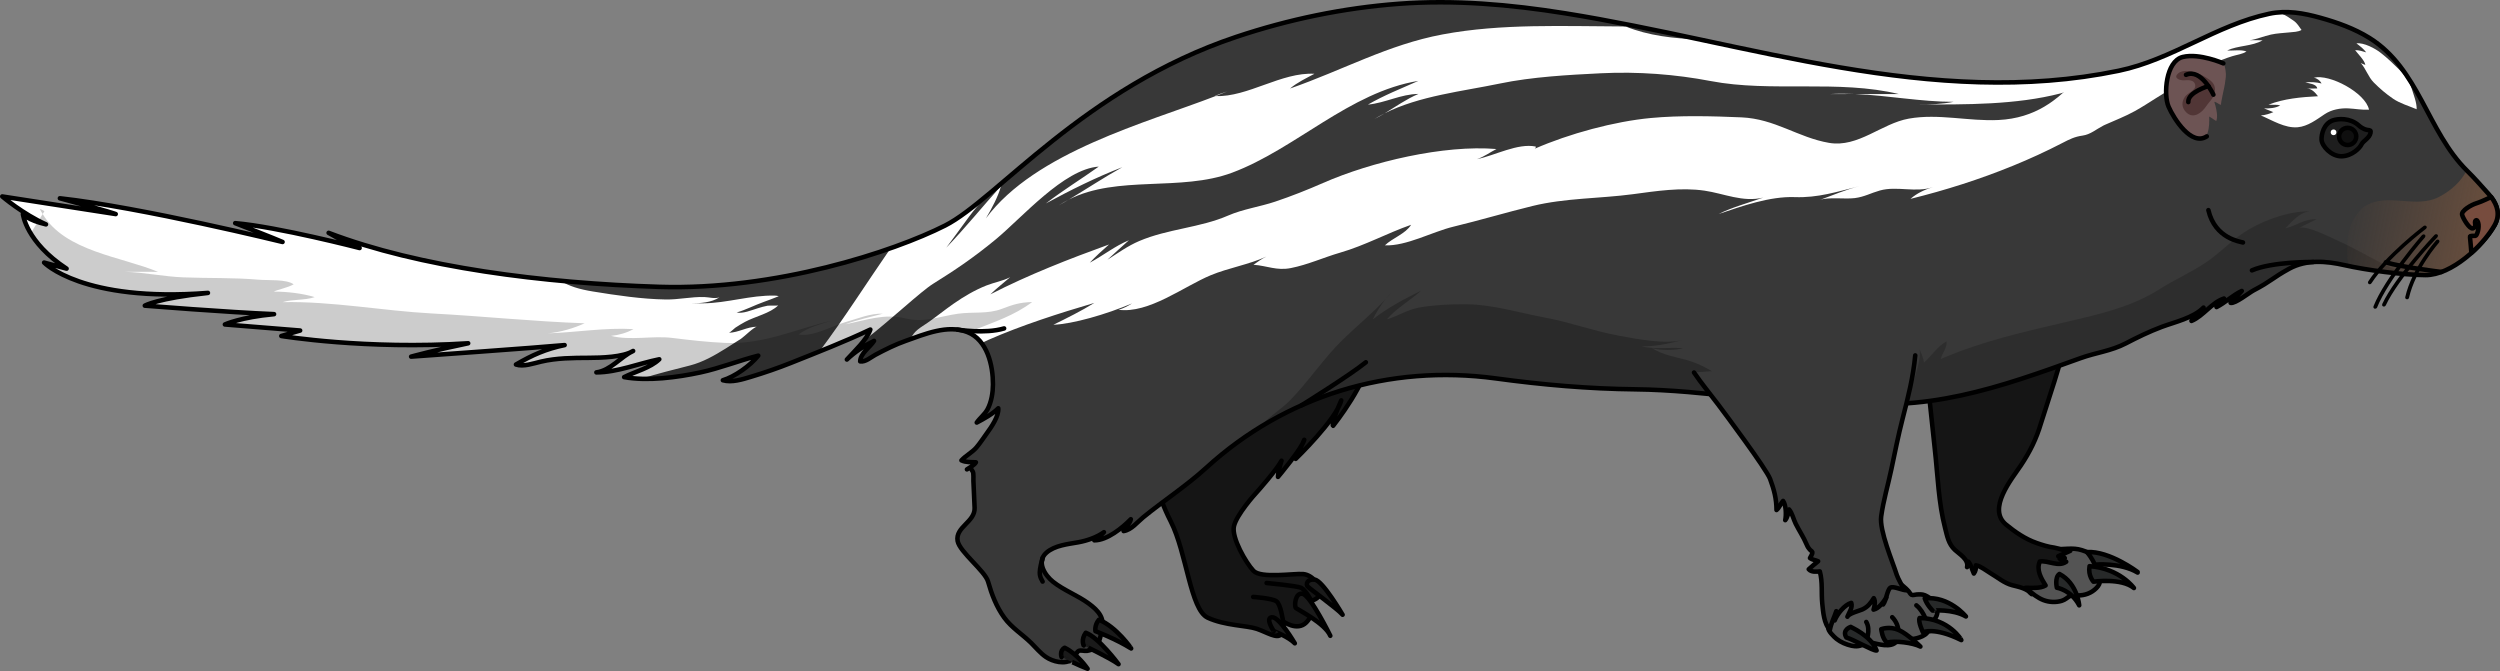 <?xml version="1.0" encoding="utf-8"?>
<!-- Generator: Adobe Illustrator 16.0.0, SVG Export Plug-In . SVG Version: 6.00 Build 0)  -->
<!DOCTYPE svg PUBLIC "-//W3C//DTD SVG 1.1//EN" "http://www.w3.org/Graphics/SVG/1.1/DTD/svg11.dtd">
<svg version="1.1" id="Layer_1" xmlns="http://www.w3.org/2000/svg" xmlns:xlink="http://www.w3.org/1999/xlink" x="0px" y="0px"
	 width="549.807px" height="147.572px" viewBox="0 0 549.807 147.572" enable-background="new 0 0 549.807 147.572"
	 xml:space="preserve">
<rect x="0" y="0" width="549.807" height="147.572" fill="#808080" stroke="none"/>
<g>
	<g>
		<path fill="#545454" stroke="#000000" stroke-linecap="round" stroke-linejoin="round" stroke-miterlimit="10" d="M441.56,123.625
			c-0.205,1.097-0.018,2.202,0.504,3.183c0.43,0.808,1.379,1.437,2.162,1.876c0.579,0.324,1.307,0.533,1.793,0.99
			c0.979,0.918,2.107,1.81,3.387,2.302c1.246,0.479,2.724,0.546,4.006,0.164c0.789-0.233,1.236-0.742,1.911-1.116
			c0.48-0.265,1.036-0.094,1.574-0.079c1.567,0.044,3.048-0.497,4.153-1.622c0.574-0.587,0.813-1.086,0.802-1.912
			c-0.011-0.736-0.294-1.299-0.386-1.992c-0.06-0.461,0.238-0.947,0.169-1.477c-0.087-0.654-0.497-1.116-0.995-1.521
			c-0.814-0.66-1.781-1.112-2.779-1.422c-1.086-0.338-1.966-0.359-3.072-0.318c-2.547,0.091-5.089,0.31-7.639,0.316
			c-1.129,0.003-2.286,0.109-3.336,0.557C442.976,121.91,441.743,122.65,441.56,123.625z"/>
		<path fill="#272929" stroke="#000000" stroke-linecap="round" stroke-linejoin="round" stroke-miterlimit="10" d="
			M457.264,133.129c0,0-0.379-4.809-4.346-6.9c-1.099,0.758-0.568,3.024-0.568,3.024S455.499,129.732,457.264,133.129z"/>
		<path fill="#272929" stroke="#000000" stroke-linecap="round" stroke-linejoin="round" stroke-miterlimit="10" d="
			M469.296,129.318c0,0-3.078-4.309-9.756-4.807c-0.375,2.117,0.862,3.418,0.862,3.418S466.53,127.045,469.296,129.318z"/>
		<path fill="#272929" stroke="#000000" stroke-linecap="round" stroke-linejoin="round" stroke-miterlimit="10" d="
			M470.111,125.791c0,0-6.19-4.678-11.14-4.377c1.17,1.361,1.721,2.767,1.721,2.767s5.666-0.531,9.422,1.739"/>
		<path fill="#151515" d="M423.317,78.924c0.855,6.611,1.452,13.262,2.196,19.887c0.645,5.732,0.807,11.736,2.253,17.295
			c0.473,1.817,0.732,3.494,2.157,4.826c1.011,0.943,3.083,2.107,2.679,3.789c0.098-0.404,0.158-0.808,0.285-1.209
			c0.629,0.8,0.792,1.722,1.207,2.621c0.399-0.502,0.498-1.167,0.454-1.809c0.997,0.141,2.341,1.226,3.232,1.752
			c1.538,0.904,3.024,2.18,4.753,2.625c1.49,0.382,3.252,0.698,4.283,1.961c-0.535-0.402-0.904-0.92-1.353-1.393
			c1.345-0.014,3.208,0.209,4.407-0.516c-0.955-1.531-2.084-3.375-1.27-5.268c1.835-0.288,4.09,1.285,5.805,0.055
			c-0.518-0.145-1.021-0.325-1.436-0.672c0.373-0.045,0.746-0.102,1.119-0.137c-0.318-0.313-0.973-0.314-1.432-0.409
			c0.9-0.356,1.748-0.823,2.641-1.181c-0.605,0.241-2.742-0.605-3.505-0.703c-1.357-0.172-2.634-0.576-3.921-1.029
			c-2.482-0.869-4.707-2.401-6.699-4.04c-4.209-3.466,1.253-10.013,3.262-13.018c1.976-2.952,3.424-5.878,4.429-9.288
			c0.769-2.61,5.346-15.775,5.276-18.535"/>
		<path fill="none" stroke="#000000" stroke-linecap="round" stroke-linejoin="round" stroke-miterlimit="10" d="M423.317,78.924
			c0.855,6.611,1.452,13.262,2.196,19.887c0.645,5.732,0.807,11.736,2.253,17.295c0.473,1.817,0.732,3.494,2.157,4.826
			c1.011,0.943,3.083,2.107,2.679,3.789c0.098-0.404,0.158-0.808,0.285-1.209c0.629,0.8,0.792,1.722,1.207,2.621
			c0.399-0.502,0.498-1.167,0.454-1.809c0.997,0.141,2.341,1.226,3.232,1.752c1.538,0.904,3.024,2.18,4.753,2.625
			c1.49,0.382,3.252,0.698,4.283,1.961c-0.535-0.402-0.904-0.92-1.353-1.393c1.345-0.014,3.208,0.209,4.407-0.516
			c-0.955-1.531-2.084-3.375-1.27-5.268c1.835-0.288,4.09,1.285,5.805,0.055c-0.518-0.145-1.021-0.325-1.436-0.672
			c0.373-0.045,0.746-0.102,1.119-0.137c-0.318-0.313-0.973-0.314-1.432-0.409c0.9-0.356,1.748-0.823,2.641-1.181
			c-0.605,0.241-2.742-0.605-3.505-0.703c-1.357-0.172-2.634-0.576-3.921-1.029c-2.482-0.869-4.707-2.401-6.699-4.04
			c-4.209-3.466,1.253-10.013,3.262-13.018c1.976-2.952,3.424-5.878,4.429-9.288c0.769-2.61,5.346-15.775,5.276-18.535"/>
		<g>
			<path fill="#151515" d="M250.268,91.61c0,0,7.863-0.907,8.134-1.297c0.268-0.392,3.835-1.394,3.443,0.879
				c-0.389,2.272-4,8.687-5.908,11.009c-1.91,2.324-1.939,5.623,1.555,12.504c3.493,6.877,4.303,19.373,8.108,21.138
				c3.806,1.766,8.573,1.688,10.813,2.455c2.237,0.769,4.431,2.244,5.307,1.228c0.874-1.018,0.458-2.873,0.458-2.873
				s3.102,2.293,5.113,0.23c2.011-2.061,1.107-4.746,1.107-4.746s1.991-0.497,1.965-1.955c-0.027-1.457-1.719-3.756-3.766-3.93
				c-2.047-0.175-9.303,1.025-10.943-0.723c-1.641-1.746-4.824-7.246-4.29-9.764c0.532-2.518,4.628-7.098,4.937-7.412
				s4.559-5.15,5.535-7.031c-0.846,2.625-0.773,3.559-0.773,3.559s5.293-6.279,5.771-8.154c-1.887,4.192-1.887,4.192-1.887,4.192
				s8.943-8.62,10.022-12.866c-2.253,5.066-1.874,5.811-1.749,5.56c0.121-0.249,7.611-9.362,8.512-16.739
				c-1.342,4.493-0.412,6.205-0.412,6.205s3.295-6.963,2.904-10.407c0.343,4.322,0.932,5.202,0.932,5.202s3.732-9.27,2.814-14.163"
				/>
			<path fill="none" stroke="#000000" stroke-linecap="round" stroke-linejoin="round" stroke-miterlimit="10" d="M250.268,91.61
				c0,0,7.863-0.907,8.134-1.297c0.268-0.392,3.835-1.394,3.443,0.879c-0.389,2.272-4,8.687-5.908,11.009
				c-1.91,2.324-1.939,5.623,1.555,12.504c3.493,6.877,4.303,19.373,8.108,21.138c3.806,1.766,8.573,1.688,10.813,2.455
				c2.237,0.769,4.431,2.244,5.307,1.228c0.874-1.018,0.458-2.873,0.458-2.873s3.102,2.293,5.113,0.23
				c2.011-2.061,1.107-4.746,1.107-4.746s1.991-0.497,1.965-1.955c-0.027-1.457-1.719-3.756-3.766-3.93
				c-2.047-0.175-9.303,1.025-10.943-0.723c-1.641-1.746-4.824-7.246-4.29-9.764c0.532-2.518,4.628-7.098,4.937-7.412
				s4.559-5.15,5.535-7.031c-0.846,2.625-0.773,3.559-0.773,3.559s5.293-6.279,5.771-8.154c-1.887,4.192-1.887,4.192-1.887,4.192
				s8.943-8.62,10.022-12.866c-2.253,5.066-1.874,5.811-1.749,5.56c0.121-0.249,7.611-9.362,8.512-16.739
				c-1.342,4.493-0.412,6.205-0.412,6.205s3.295-6.963,2.904-10.407c0.343,4.322,0.932,5.202,0.932,5.202s3.732-9.27,2.814-14.163"
				/>
			<path fill="none" stroke="#000000" stroke-linecap="round" stroke-linejoin="round" stroke-miterlimit="10" d="M288.397,132.137
				c0,0-1.26-2.407-2.229-2.858s-7.607-1.066-7.607-1.066"/>
			<path fill="none" stroke="#000000" stroke-linecap="round" stroke-linejoin="round" stroke-miterlimit="10" d="M282.177,136.652
				c0,0-0.488-3.766-1.473-4.428c-0.984-0.665-5.099-0.947-5.099-0.947"/>
			<path fill="#1A1A1A" stroke="#000000" stroke-linecap="round" stroke-linejoin="round" stroke-miterlimit="10" d="
				M284.755,141.48c0,0-3.424-5.868-5.016-5.732c-1.588,0.135,0.384,3.033,0.384,3.033S283.546,140.141,284.755,141.48z"/>
			<path fill="#1A1A1A" stroke="#000000" stroke-linecap="round" stroke-linejoin="round" stroke-miterlimit="10" d="
				M292.565,139.824c0,0-4.311-8.792-6.041-9.218c-1.733-0.425-1.922,2.794-1.512,3.128
				C285.421,134.068,291.43,137.09,292.565,139.824z"/>
			<path fill="#1A1A1A" stroke="#000000" stroke-linecap="round" stroke-linejoin="round" stroke-miterlimit="10" d="
				M295.267,135.195c0,0-4.4-7.541-6.131-7.715c-1.734-0.173-1.922,0.995-1.592,1.458
				C287.872,129.402,294.118,133.844,295.267,135.195z"/>
		</g>
		<path fill="#383838" d="M499.078,3.019c-11.757,2.497-21.351,10.097-33.128,12.543c-40.994,8.514-81.604-6.217-121.74-12.638
			c-12.084-1.933-24.35-3.01-36.582-2.092c-12.166,0.912-24.188,3.412-35.754,7.282c-33.486,11.207-52.699,35.759-64.041,41.496
			c-11.34,5.737-37.359,14.277-62.84,13.476c-25.482-0.801-52.838-4.271-72.717-11.875c5.07,2.935,6.805,3.335,6.805,3.335
			s-18.012-4.669-27.35-5.47c8.271,3.202,10.406,4.136,10.406,4.136s-30.952-7.604-48.963-9.605
			c11.473,3.068,12.273,3.469,12.273,3.469L0.5,43.206c0,0,4.536,3.869,9.605,6.137c-4.002-0.934-5.069-2.268-5.069-2.268
			s0.666,6.136,9.605,12.006c-4.936-1.334-4.936-1.334-4.936-1.334s8.404,8.805,36.021,6.671
			c-11.207,1.201-13.875,2.802-13.875,2.802s18.411,1.468,28.417,1.868c-7.338,0.667-10.807,2.268-10.807,2.268l16.544,1.334
			l-4.137,1.201c0,0,18.679,3.07,41.092,1.603c-7.203,1.467-12.541,2.936-12.541,2.936s28.15-2.002,33.754-2.536
			c-4.111,0.841-7.119,2.194-10.701,4.272c1.623,0.553,3.883-0.259,5.52-0.641c3.441-0.805,6.986-0.814,10.498-0.832
			c2.756-0.012,7.529-0.133,9.75-1.508c-2.717,1.264-4.965,4.299-8.08,4.71c4.691-0.026,9.272-1.966,13.828-2.884
			c-1.922,1.885-5.374,2.727-7.723,3.922c5.148,0.935,11.688,0.063,16.768-1.03c4.303-0.926,8.512-2.618,12.725-3.691
			c-1.811,2.267-5.244,4.653-7.783,5.412c1.934,0.563,4.315-0.199,6.165-0.757c2.982-0.9,5.945-1.919,8.833-3.072
			c5.814-2.324,11.785-4.638,17.434-7.322c-0.736,2.214-3.556,4.821-5.159,6.592c1.724-1.65,3.851-3.065,5.97-4.096
			c-0.833,1.364-3.037,2.763-3.041,4.506c1.135,0.193,2.395-0.946,3.338-1.447c2.148-1.143,4.375-2.26,6.674-3.067
			c4.14-1.455,9.189-3.647,13.572-1.925c4.371,1.717,5.635,7.336,5.613,11.525c-0.011,1.783-0.334,3.846-1.191,5.441
			c-0.613,1.141-1.652,1.885-2.373,2.925c1.646-0.878,3.445-1.849,4.736-3.145c0.16,1.708-1.541,4.173-2.506,5.489
			c-0.75,1.025-1.486,2.184-2.303,3.135c-0.939,1.098-2.317,1.766-3.295,2.838c1.014,0.479,2.095,0.355,3.181,0.424
			c-0.319,0.617-1.346,1.123-1.969,1.557c0.772-0.546,0.911-0.107,1.29,0.512c0.203,0.332,0.113,1.672,0.13,2.009
			c0.093,1.975,0.181,3.952,0.265,5.929c0.135,3.111-4.285,4.229-3.736,7.298c0.428,2.384,6.043,6.604,6.7,8.945
			c0.781,2.78,1.844,5.552,3.552,7.904c1.626,2.243,3.975,3.662,5.927,5.58c1.037,1.02,2.029,2.255,3.235,3.075
			c1.532,1.043,4.16,1.721,5.803,0.537c0.527-0.38,0.898-1.594,1.396-1.857c0.442-0.234,1.32,0.063,1.807-0.014
			c2.642-0.416,2.688-2.135,3.289-4.354c0.755-2.797-0.685-4.453-2.882-6.065c-2.455-1.803-5.447-2.88-7.852-4.788
			c-1.813-1.438-3.688-4.411-1.454-6.384c1.839-1.625,4.751-1.885,7.031-2.297c1.901-0.344,4.065-1.083,5.626-2.221
			c-0.547,0.704-1.461,1.188-2.113,1.794c2.785,0.016,6.195-2.752,8.027-4.646c-0.182,0.938-1.152,1.726-1.583,2.609
			c1.724-0.259,3.044-2,4.325-3.041c4.592-3.74,9.482-6.898,13.877-10.906c17.307-15.785,40.188-22.807,63.611-19.629
			c10.373,1.408,20.345,2.287,30.838,2.405c15.242,0.172,30.308,3.241,45.652,3.5c4.103,0.069,8.203-0.155,12.301-0.335
			c9.17-0.402,18.129-2.656,26.824-5.479c4.365-1.416,8.684-2.979,12.999-4.537c3.429-1.236,6.717-1.569,9.933-3.234
			c2.621-1.358,5.148-2.6,7.918-3.639c2.892-1.084,6.981-1.959,9.217-4.253c-0.906,0.898-1.855,1.922-2.648,2.933
			c2.568-1.043,4.477-4.082,7.154-4.925c-0.458,0.669-1.156,1.281-1.643,1.878c1.9-0.962,3.578-2.616,5.547-3.544
			c-0.752,0.9-1.625,1.783-2.445,2.622c0.994,0.226,4.055-2.236,5.062-2.76c3.853-2.008,4.063-2.688,7.829-4.756
			c3.766-2.069,8.15-1.689,12.182-0.774c4.842,1.1,12.762,2.151,17.79,2.181c5.661,0.035,12.58-6.339,15.188-10.97
			c1.417-2.515,0.469-4.899-1.336-6.891c-1.592-1.756-2.996-3.394-4.693-5.064c-8.793-8.659-10.581-22.45-21.512-29.242
			c-3.297-2.048-7.039-3.382-10.765-4.419C506.634,2.886,502.881,2.211,499.078,3.019z"/>
		<path fill="#FFFFFF" d="M501.792,3.015c-0.111-0.038-0.225-0.071-0.344-0.097c-3.061-0.681-7.375,1.408-10.168,2.499
			c-7.006,2.736-13.537,6.596-20.711,8.911c-1.518,0.49-3.059,0.91-4.619,1.234c-2.997,0.623-5.992,1.107-8.984,1.493
			c-4.332,4.947-9.384,8.933-17.439,9.336c-6.527,0.326-13.191-1.465-19.717-0.307c-6.035,1.072-11.154,6.431-17.561,5.334
			c-6.828-1.169-11.855-5.29-19.279-5.61c-6.449-0.278-13.474-0.458-19.896,0.141c-7.996,0.745-17.986,3.438-25.613,6.787
			c0.213-0.095,0.311-0.264,0.293-0.505c-3.953-0.817-8.982,1.968-12.94,2.772c1.589-0.52,2.94-1.56,4.294-2.229
			c-11.537-0.972-27.525,2.808-38.146,7.472c-3.441,1.511-6.942,2.895-10.506,4.094c-3.355,1.129-7.107,1.646-10.337,3.054
			c-6.192,2.701-13.231,2.92-19.554,5.605c-2.555,1.086-4.707,2.659-7.023,4.132c1.56-1.459,3.158-2.859,4.738-4.298
			c-3.026,1.24-5.723,3.402-8.611,4.941c1.275-1.374,2.809-2.761,4.24-4.013c-8.801,3.193-17.657,6.639-26.105,10.972
			c1.318-1.284,2.939-2.54,4.355-3.772c-1.621,0.836-3.521,1.146-5.23,1.825c-2.555,1.013-4.969,2.44-7.224,4.011
			c-1.942,1.355-3.774,2.854-5.726,4.202c-1.574,1.086-2.869,1.671-3.727,3.541c4.07-1.144,8.246-3.182,12.51-1.506
			c1.305,0.512,2.328,1.377,3.127,2.443c0.479-0.258,0.959-0.504,1.449-0.72c7.287-3.208,15.68-5.897,23.344-8.145
			c-2.935,1.812-5.932,3.29-9.016,4.808c4.207-0.149,11.596-2.272,17.302-4.696c-0.929,0.58-1.896,1.096-2.979,1.4
			c6.67,0.883,14.282-5.095,20.279-7.595c3.871-1.614,8.375-2.328,12.254-4.112c-1.001,0.46-1.953,1.181-2.852,1.808
			c3.029,0.219,5.074,1.344,8.217,0.728c3.734-0.732,7.228-2.345,10.869-3.399c5.44-1.576,10.289-4.263,15.58-6.119
			c-1.199,1.978-4.072,2.888-5.771,4.526c4.782,0.183,10.4-2.98,15.054-4.104c5.839-1.41,11.581-3.125,17.397-4.553
			c7.232-1.776,14.844-1.624,22.135-2.601c5.111-0.685,10.535-1.533,15.713-0.774c4.281,0.628,8.468,2.62,12.906,1.523
			c-3.193,1.146-6.875,2.134-9.809,3.618c5.142-1.749,11.27-3.925,16.756-3.722c5.082,0.188,9.277-1.176,14.246-2.416
			c-2.967,0.74-5.95,2.031-8.733,3.04c1.895-0.687,5.534-0.132,7.671-0.406c2.146-0.275,3.525-1.108,5.535-1.673
			c3.764-1.059,7.973,0.571,11.666-0.758c-1.788,0.553-3.537,1.357-4.946,2.603c7.673-1.901,15.231-4.296,22.55-7.289
			c3.686-1.507,7.311-3.167,10.846-4.999c1.559-0.808,2.725-1.398,4.438-1.629c1.746-0.235,3.051-1.421,4.578-2.2
			c0.115-0.059,0.232-0.115,0.35-0.168c2.234-1,4.467-1.844,6.615-3.038c3.125-1.74,5.97-3.866,9.158-5.5
			c2.775-1.423,5.217-3.378,7.947-4.815c1.373-0.723,2.822-1.288,4.307-1.75c0.988-0.308,2.287-0.454,3.107-1.032
			c-1.25-0.478-2.889-0.118-4.249-0.224c2.369-1.111,5.503-0.898,7.799-2.224c-0.927-0.066-1.89-0.025-2.825-0.019
			c1.547-0.232,3.092-0.898,4.633-1.243c1.348-0.301,2.742-0.339,4.1-0.486c0.883-0.096,1.865-0.086,2.652-0.533
			c-0.471-0.677-1.019-1.548-1.721-2.022C503.649,4.035,502.698,3.325,501.792,3.015z"/>
		<path opacity="0.3" fill="#151515" d="M521.849,56.854c-2.645-1.387-5.258-2.841-7.988-4.056c-1.326-0.59-6.918-3.446-8.247-2.621
			c1.128-0.7,2.624-1.304,3.845-1.961c-2.406-0.209-4.602,1.47-6.814,1.982c1.335-1.451,3.447-3.86,5.707-3.683
			c-4.902-0.311-11.527,2.231-15.489,5.047c-2.61,1.854-4.935,4.254-7.636,6.087c-3.263,2.214-6.881,3.772-10.191,5.886
			c-6.109,3.899-13.029,5.49-20.049,7.129c-9.715,2.268-19.033,4.33-28.165,8.284c0.302-1.287,1.421-2.445,1.261-3.86
			c-1.926,0.931-3.324,3.278-4.946,4.603c-0.155-0.981-0.577-1.946-0.964-2.896c0.425,3.637-2.141,7.564-2.22,11.254l0.243,0.566
			c8.307-0.66,16.436-2.741,24.346-5.309c4.365-1.416,8.684-2.979,12.999-4.537c3.429-1.236,6.717-1.569,9.933-3.234
			c2.621-1.358,5.148-2.6,7.918-3.639c2.892-1.084,6.981-1.959,9.217-4.253c-0.906,0.898-1.855,1.922-2.648,2.933
			c2.568-1.043,4.477-4.082,7.154-4.925c-0.458,0.669-1.156,1.281-1.643,1.878c1.9-0.962,3.578-2.616,5.547-3.544
			c-0.752,0.9-1.625,1.783-2.445,2.622c0.994,0.226,4.055-2.236,5.062-2.76c3.853-2.008,4.063-2.688,7.829-4.756
			c3.766-2.069,8.15-1.689,12.182-0.774c3.651,0.829,9.053,1.63,13.645,1.987C526.692,59.4,524.19,58.083,521.849,56.854z"/>
		<g opacity="0.4">
			<path fill="#151515" d="M328.925,83.215c10.373,1.408,20.345,2.287,30.838,2.405c7.594,0.085,15.142,0.89,22.703,1.708
				c-0.437-0.789-1.045-1.604-1.846-2.439c-2.482-2.59-6.211-4.738-9.65-5.701c-2.692-0.755-5.304-1.109-7.701-2.656
				c1.794,0.594,5.082,0.553,6.911,0.064c-2.996-0.275-6.179,0.308-9.164-0.423c3.305,0.05,6.22-0.675,9.341-1.481
				c-3.996,1.14-10.308-0.122-14.359-0.869c-5.506-1.016-10.781-2.969-16.275-3.99c-5.705-1.06-11.416-2.874-17.252-2.92
				c-3.468-0.027-6.833,0.128-10.244,0.701c-2.688,0.451-4.74,1.902-7.229,2.62c2.118-2.456,5.109-4.135,7.541-6.309
				c-3.809,1.891-7.283,3.69-10.639,6.323c0.647-1.344,1.693-3.034,2.788-4.425c-2.88,3.09-6.403,5.966-9.368,8.864
				c-4.266,4.167-7.49,9.159-11.629,13.376c-1.902,1.937-4.996,3.844-6.865,6.068C292.19,84.58,310.386,80.7,328.925,83.215z"/>
			<path fill="#151515" d="M304.688,65.822c0.471-0.505,0.928-1.014,1.358-1.532C305.601,64.716,305.141,65.246,304.688,65.822z"/>
		</g>
		<linearGradient id="SVGID_1_" gradientUnits="userSpaceOnUse" x1="515.4" y1="45.17" x2="568.141" y2="55.718">
			<stop  offset="0" style="stop-color:#895D41;stop-opacity:0"/>
			<stop  offset="0.98" style="stop-color:#895D41"/>
		</linearGradient>
		<path fill="url(#SVGID_1_)" d="M547.286,42.636c-1.592-1.756-2.996-3.394-4.693-5.064c-0.031-0.031-0.061-0.065-0.092-0.097
			c-1.281,2.452-3.402,4.415-6.074,5.818c-5.133,2.694-11.295-0.985-16.197,1.973c-0.08,0.049-0.16,0.085-0.24,0.114
			c-1.772,1.536-3.104,3.607-3.479,5.885c-0.402,2.448-0.419,4.885-0.041,7.23c4.879,1.032,12.211,1.972,16.964,2.001
			c5.661,0.035,12.58-6.339,15.188-10.97C550.039,47.012,549.091,44.627,547.286,42.636z"/>
		<path fill="#FFFFFF" d="M527.606,15.267c1.084,1.073,2.336,2.735,2.781,4.213c0.416,1.375,1.137,3.103,1.09,4.549
			c-1.723-0.731-3.674-1.287-5.192-2.328c-1.562-1.07-2.898-2.206-4.228-3.547c-1.26-1.27-1.727-3.032-2.876-4.297
			c0.317,0.182,0.685,0.299,1.015,0.417c-0.145-0.973-1.621-2.4-2.25-3.236c0.754-0.051,1.708,0.255,2.434,0.482
			c-0.473-0.682-1.459-1.479-2.148-1.975c1.586-0.248,4.189,1.143,5.395,2.118c0.704,0.568,1.449,1.176,2.113,1.808
			C526.362,14.063,526.993,14.66,527.606,15.267z"/>
		<g>
			<path fill="#FFFFFF" d="M421.196,22.972c-0.656-0.002-1.313-0.005-1.973-0.003C419.879,22.969,420.538,22.97,421.196,22.972z"/>
			<path fill="#FFFFFF" d="M402.515,20.684c1.844,0,3.686-0.003,5.529-0.006C406.185,20.593,404.34,20.578,402.515,20.684z"/>
			<path fill="#FFFFFF" d="M421.903,22.973c-0.236,0-0.472-0.001-0.707-0.001C421.433,22.972,421.667,22.973,421.903,22.973z"/>
			<path fill="#FFFFFF" d="M304.497,24.934c-0.76,0.385-1.507,0.788-2.221,1.233C303.036,25.788,303.771,25.368,304.497,24.934z"/>
			<path fill="#FFFFFF" d="M235.102,43.864c-0.759,0.384-1.501,0.812-2.226,1.295C233.62,44.74,234.362,44.305,235.102,43.864z"/>
			<path fill="#FFFFFF" d="M453.169,20.54c2.205-0.57,5.777-2.325,7.311-3.992c-29.113,4.625-58.029-1.767-86.721-7.879
				c-5.639-0.177-11.254-0.821-16.241-2.843c-13.521-0.042-27.282-0.695-40.274,1.749c-12.031,2.264-21.783,7.797-33.536,11.896
				c1.567-1.337,3.527-2.247,5.368-3.244c-7.275-0.397-14.627,5.157-21.771,4.912c-15.204,5.873-39.601,12.253-50.481,26.879
				c1.383-2.341,2.67-4.754,3.336-7.136c-4.033,4.5-7.859,9.217-12.045,13.583c1.68-2.24,3.306-4.512,4.938-6.725
				c1.225-1.662,2.617-3.248,4.078-4.805c-3.578,2.973-6.654,5.339-9.297,6.676c-3.031,1.534-7.12,3.268-11.961,4.971
				c-5.332,7.718-10.35,15.651-15.691,22.729c3.791-1.528,7.576-3.102,11.227-4.837c-0.262,0.788-0.789,1.624-1.43,2.456
				c6.063-4.679,12.465-10.804,15.286-12.555c4.888-3.032,9.046-5.872,13.683-9.697c5.855-4.831,15.016-15.509,22.689-16.036
				c-3.813,2.729-7.883,5.205-11.629,8.104c5.438-2.944,10.98-5.717,16.816-7.976c-3.949,2.187-7.814,4.763-11.722,7.094
				c10.664-5.412,24.556-1.66,35.866-5.885c13.918-5.199,25.838-17.719,40.969-20.193c-3.713,1.654-7.59,3.184-11.1,5.221
				c3.822-0.362,7.23-2.313,11.115-2.35c-2.673,1.129-5,2.805-7.455,4.276c7.604-3.852,17.258-4.867,25.313-6.55
				c7.082-1.481,15.201-1.919,22.283-2.269c8.135-0.401,16.371,0.226,24.12,1.712c13.306,2.552,28.123-0.363,41.413,2.87
				c-3.192-0.025-6.388-0.023-9.582-0.019c7.125,0.322,14.44,1.713,21.582,1.722c-2.526,0.521-5.111,0.575-7.723,0.573
				C432.434,23,443.371,23.073,453.169,20.54z"/>
			<path fill="#FFFFFF" d="M356.71,5.499c0.264,0.118,0.538,0.217,0.808,0.327c0.419,0.001,0.839,0.004,1.257,0.004
				C358.089,5.764,357.116,5.568,356.71,5.499z"/>
			<path fill="#FFFFFF" d="M267.128,21.139c0.059,0.003,0.118-0.002,0.177,0c0.897-0.347,1.772-0.692,2.602-1.037
				C268.919,20.424,268.104,20.686,267.128,21.139z"/>
		</g>
		<path fill="#FFFFFF" d="M170.401,65.009c-5.334-0.127-10.496,1.667-15.826,1.701c-0.787,0.005-1.967,0-2.576,0
			c2.064,0,4.453-0.159,6.23-1.321c-1.037,0.374-2.236-0.025-3.306-0.061c-2.839-0.095-5.651,0.583-8.495,0.538
			c-5.25-0.084-10.826-0.91-16.005-1.754c-3.065-0.5-5.231-1.163-7.198-2.381c-18.529-1.738-36.669-5.058-50.949-10.521
			c4.719,2.731,6.546,3.267,6.777,3.328c-0.583-0.15-18.14-4.675-27.322-5.462c8.271,3.202,10.406,4.136,10.406,4.136
			s-30.952-7.604-48.963-9.605c11.473,3.068,12.273,3.469,12.273,3.469L0.5,43.206c0,0,4.536,3.869,9.605,6.137
			c-4.002-0.934-5.069-2.268-5.069-2.268s0.666,6.136,9.605,12.006c-4.936-1.334-4.936-1.334-4.936-1.334s8.404,8.805,36.021,6.671
			c-11.207,1.201-13.875,2.802-13.875,2.802s18.411,1.468,28.417,1.868c-7.338,0.667-10.807,2.268-10.807,2.268l16.544,1.334
			l-4.137,1.201c0,0,18.679,3.07,41.092,1.603c-7.203,1.467-12.541,2.936-12.541,2.936s28.15-2.002,33.754-2.536
			c-4.111,0.841-7.119,2.194-10.701,4.272c1.623,0.553,3.883-0.259,5.52-0.641c3.441-0.805,6.986-0.814,10.498-0.832
			c2.536-0.012,6.775-0.117,9.166-1.205c-2.465,1.39-4.607,4.025-7.496,4.407c4.691-0.026,9.272-1.966,13.828-2.884
			c-1.922,1.885-5.374,2.727-7.723,3.922c1.195,0.217,2.47,0.328,3.779,0.371c3.521-1.148,7.123-2.007,10.688-2.926
			c2.84-0.732,5.417-2.207,7.886-3.748c1.126-0.703,2.247-1.417,3.362-2.139c0.664-0.429,2.859-2.644,3.517-2.638
			c-2.161-0.018-4.101,1.301-6.218,1.33c0.244-0.003,1.198-0.953,1.419-1.102c0.694-0.471,1.421-0.895,2.157-1.296
			c2.156-1.175,5.564-1.888,7.301-3.642c-0.127,0.127-2.035,0.03-2.371,0.09c-0.721,0.128-1.423,0.345-2.123,0.557
			c-1.395,0.422-3.244,1.229-4.66,0.936c2.063-0.6,3.946-1.608,5.963-2.326c1.107-0.395,2.227-0.819,3.303-1.259
			C171.007,65.055,170.714,65.017,170.401,65.009z"/>
		<g opacity="0.2">
			<path d="M8.754,45.952c0.188,0.394,0.413,0.753,0.632,1.119l0.383-0.617C9.421,46.239,9.136,46.038,8.754,45.952z"/>
			<path d="M220.351,67.915c-3.141,1.198-6.297,0.62-9.629,1.076c-4.088,0.559-7.381,2.066-11.582,1.038
				c-4.639-1.135-8.514,0.35-13.258,1.299c2.619-0.982,5.566-1.607,8.277-2.342c-2.773-0.096-5.445,1.068-8.078,1.806
				c-3.068,0.86-7.256,3.367-10.458,2.772c2.038-1.568,4.872-2.288,7.255-3.041c-8.158,1.911-14.877,5.278-23.465,4.885
				c-3.873-0.177-7.666-0.603-11.53-1.087c-4.368-0.547-9.243,0.645-13.503-0.456c1.678-0.152,3.451-0.666,4.941-1.486
				c-6.271-0.37-12.591,0.729-18.897,0.937c2.771-0.226,5.855-1.151,8.147-2.219c-11.15-0.384-22.326-1.563-33.482-2.153
				c-10.918-0.578-22.041-2.728-32.971-2.491c2.258-0.687,4.868-0.353,7.085-1.108c-2.537-0.798-6.153-1.233-9.009-1.211
				c0.903-0.458,3.086-0.851,4.392-1.608c-1.669-1.171-5.538-0.823-7.7-1.012c-5.506-0.48-11.025-0.297-16.558-0.514
				c-4.278-0.167-8.589-1.096-12.81-1.222c2.412-0.002,4.826-0.027,7.238,0.012c-7.984-3.346-20.43-4.455-25.371-12.722
				l-0.918,1.476c0.537,0.279,1.083,0.549,1.638,0.797c-0.69-0.161-1.289-0.334-1.815-0.511l-1.54,2.479
				c1.337,2.21,3.696,5.015,7.892,7.77c-4.936-1.334-4.936-1.334-4.936-1.334s8.404,8.805,36.021,6.671
				c-11.207,1.201-13.875,2.802-13.875,2.802s18.411,1.468,28.417,1.868c-7.338,0.667-10.807,2.268-10.807,2.268l16.544,1.334
				l-4.137,1.201c0,0,18.679,3.07,41.092,1.603c-7.203,1.467-12.541,2.936-12.541,2.936s28.15-2.002,33.754-2.536
				c-4.111,0.841-7.119,2.194-10.701,4.272c1.623,0.553,3.883-0.259,5.52-0.641c3.441-0.805,6.986-0.814,10.498-0.832
				c2.536-0.012,6.775-0.117,9.168-1.205c-2.465,1.389-4.608,4.025-7.498,4.407c4.691-0.026,9.272-1.966,13.828-2.884
				c-1.922,1.885-5.374,2.727-7.723,3.922c5.148,0.935,11.688,0.063,16.768-1.03c4.303-0.926,8.512-2.618,12.725-3.691
				c-1.811,2.267-5.244,4.653-7.783,5.412c1.934,0.563,4.315-0.199,6.165-0.757c2.982-0.9,5.945-1.919,8.833-3.072
				c5.814-2.324,11.785-4.638,17.434-7.322c-0.736,2.214-3.556,4.821-5.159,6.592c1.724-1.65,3.851-3.065,5.97-4.096
				c-0.833,1.364-3.037,2.763-3.041,4.506c1.135,0.193,2.395-0.946,3.338-1.447c2.148-1.143,4.375-2.26,6.674-3.067
				c4.14-1.455,9.189-3.647,13.572-1.925c0.076,0.03,0.146,0.07,0.221,0.103c0.4-0.195,0.807-0.383,1.226-0.551
				c4.478-1.793,8.862-3.199,12.792-6.163C224.271,66.493,222.759,66.996,220.351,67.915z"/>
		</g>
		<path fill="none" stroke="#000000" stroke-linecap="round" stroke-linejoin="round" stroke-miterlimit="10" d="M499.078,3.019
			c-11.757,2.497-21.351,10.097-33.128,12.543c-40.994,8.514-81.604-6.217-121.74-12.638c-12.084-1.933-24.35-3.01-36.582-2.092
			c-12.166,0.912-24.188,3.412-35.754,7.282c-33.486,11.207-52.699,35.759-64.041,41.496c-11.34,5.737-37.359,14.277-62.84,13.476
			c-25.482-0.801-52.838-4.271-72.717-11.875c5.07,2.935,6.805,3.335,6.805,3.335s-18.012-4.669-27.35-5.47
			c8.271,3.202,10.406,4.136,10.406,4.136s-30.952-7.604-48.963-9.605c11.473,3.068,12.273,3.469,12.273,3.469L0.5,43.206
			c0,0,4.536,3.869,9.605,6.137c-4.002-0.934-5.069-2.268-5.069-2.268s0.666,6.136,9.605,12.006
			c-4.936-1.334-4.936-1.334-4.936-1.334s8.404,8.805,36.021,6.671c-11.207,1.201-13.875,2.802-13.875,2.802
			s18.411,1.468,28.417,1.868c-7.338,0.667-10.807,2.268-10.807,2.268l16.544,1.334l-4.137,1.201c0,0,18.679,3.07,41.092,1.603
			c-7.203,1.467-12.541,2.936-12.541,2.936s28.15-2.002,33.754-2.536c-4.111,0.841-7.119,2.194-10.701,4.272
			c1.623,0.553,3.883-0.259,5.52-0.641c3.441-0.805,6.986-0.814,10.498-0.832c2.756-0.012,7.529-0.133,9.75-1.508
			c-2.717,1.264-4.965,4.299-8.08,4.71c4.691-0.026,9.272-1.966,13.828-2.884c-1.922,1.885-5.374,2.727-7.723,3.922
			c5.148,0.935,11.688,0.063,16.768-1.03c4.303-0.926,8.512-2.618,12.725-3.691c-1.811,2.267-5.244,4.653-7.783,5.412
			c1.934,0.563,4.315-0.199,6.165-0.757c2.982-0.9,5.945-1.919,8.833-3.072c5.814-2.324,11.785-4.638,17.434-7.322
			c-0.736,2.214-3.556,4.821-5.159,6.592c1.724-1.65,3.851-3.065,5.97-4.096c-0.833,1.364-3.037,2.763-3.041,4.506
			c1.135,0.193,2.395-0.946,3.338-1.447c2.148-1.143,4.375-2.26,6.674-3.067c4.14-1.455,9.189-3.647,13.572-1.925
			c4.371,1.717,5.635,7.336,5.613,11.525c-0.011,1.783-0.334,3.846-1.191,5.441c-0.613,1.141-1.652,1.885-2.373,2.925
			c1.646-0.878,3.445-1.849,4.736-3.145c0.16,1.708-1.541,4.173-2.506,5.489c-0.75,1.025-1.486,2.184-2.303,3.135
			c-0.939,1.098-2.317,1.766-3.295,2.838c1.014,0.479,2.095,0.355,3.181,0.424c-0.319,0.617-1.346,1.123-1.969,1.557
			c0.772-0.546,0.911-0.107,1.29,0.512c0.203,0.332,0.113,1.672,0.13,2.009c0.093,1.975,0.181,3.952,0.265,5.929
			c0.135,3.111-4.285,4.229-3.736,7.298c0.428,2.384,6.043,6.604,6.7,8.945c0.781,2.78,1.844,5.552,3.552,7.904
			c1.626,2.243,3.975,3.662,5.927,5.58c1.037,1.02,2.029,2.255,3.235,3.075c1.532,1.043,4.16,1.721,5.803,0.537
			c0.527-0.38,0.898-1.594,1.396-1.857c0.442-0.234,1.32,0.063,1.807-0.014c2.642-0.416,2.688-2.135,3.289-4.354
			c0.755-2.797-0.685-4.453-2.882-6.065c-2.455-1.803-5.447-2.88-7.852-4.788c-1.813-1.438-3.688-4.411-1.454-6.384
			c1.839-1.625,4.751-1.885,7.031-2.297c1.901-0.344,4.065-1.083,5.626-2.221c-0.547,0.704-1.461,1.188-2.113,1.794
			c2.785,0.016,6.195-2.752,8.027-4.646c-0.182,0.938-1.152,1.726-1.583,2.609c1.724-0.259,3.044-2,4.325-3.041
			c4.592-3.74,9.482-6.898,13.877-10.906c17.307-15.785,40.188-22.807,63.611-19.629c10.373,1.408,20.345,2.287,30.838,2.405
			c15.242,0.172,30.308,3.241,45.652,3.5c4.103,0.069,8.203-0.155,12.301-0.335c9.17-0.402,18.129-2.656,26.824-5.479
			c4.365-1.416,8.684-2.979,12.999-4.537c3.429-1.236,6.717-1.569,9.933-3.234c2.621-1.358,5.148-2.6,7.918-3.639
			c2.892-1.084,6.981-1.959,9.217-4.253c-0.906,0.898-1.855,1.922-2.648,2.933c2.568-1.043,4.477-4.082,7.154-4.925
			c-0.458,0.669-1.156,1.281-1.643,1.878c1.9-0.962,3.578-2.616,5.547-3.544c-0.752,0.9-1.625,1.783-2.445,2.622
			c0.994,0.226,4.055-2.236,5.062-2.76c3.853-2.008,4.063-2.688,7.829-4.756c3.766-2.069,8.15-1.689,12.182-0.774
			c4.842,1.1,12.762,2.151,17.79,2.181c5.661,0.035,12.58-6.339,15.188-10.97c1.417-2.515,0.469-4.899-1.336-6.891
			c-1.592-1.756-2.996-3.394-4.693-5.064c-8.793-8.659-10.581-22.45-21.512-29.242c-3.297-2.048-7.039-3.382-10.765-4.419
			C506.634,2.886,502.881,2.211,499.078,3.019z"/>
		<path fill="none" stroke="#000000" stroke-linecap="round" stroke-linejoin="round" stroke-miterlimit="10" d="M508.704,57.619
			c0,0-8.971-0.108-13.45,1.842"/>
		<path fill="none" stroke="#000000" stroke-linecap="round" stroke-linejoin="round" stroke-miterlimit="10" d="M493.278,53.328
			c-0.483-0.176-6.143-0.788-7.604-7.112"/>
		<path fill="#1E1E1E" d="M510.563,30.714c-0.048-1.175,0.474-3.512,2.439-4.222c1.165-0.421,3.798-0.628,5.72,1.081
			c1.92,1.708,2.817,0.495,2.609,1.651c-0.207,1.157-1.631,1.768-1.981,2.531c-0.349,0.762-2.048,2.542-4.341,2.614
			S510.62,32.111,510.563,30.714z"/>
		<path fill="none" stroke="#000000" stroke-linecap="round" stroke-linejoin="round" stroke-miterlimit="10" d="M510.563,30.714
			c-0.048-1.175,0.474-3.512,2.439-4.222c1.165-0.421,3.798-0.628,5.72,1.081c1.92,1.708,2.817,0.495,2.609,1.651
			c-0.207,1.157-1.631,1.768-1.981,2.531c-0.349,0.762-2.048,2.542-4.341,2.614S510.62,32.111,510.563,30.714z"/>
		
			<circle fill="#0F0F0F" stroke="#000000" stroke-linecap="round" stroke-linejoin="round" stroke-miterlimit="10" cx="516.303" cy="30.006" r="1.89"/>
		<path fill="#774C3E" d="M547.856,43.32c-0.006,0.003-2.024,1.02-3.215,1.377c-1.192,0.359-3.396,1.674-3.168,2.54
			c0.23,0.866,1.637,3.193,2.367,2.989s0.49-1.137,0.453-1.341c-0.038-0.203,0.378-0.978,0.711,0.079
			c0.336,1.056-0.246,2.841-0.584,2.903c-0.336,0.062-1.277-0.114-1.217,0.223c0.063,0.334,0.305,3.473,0.311,3.54
			c2.181-1.945,4.02-4.173,5.107-6.103C549.881,47.293,549.271,45.164,547.856,43.32z"/>
		<path fill="none" stroke="#000000" stroke-linecap="round" stroke-linejoin="round" stroke-miterlimit="10" d="M547.856,43.32
			c-0.006,0.003-2.024,1.02-3.215,1.377c-1.192,0.359-3.396,1.674-3.168,2.54c0.23,0.866,1.637,3.193,2.367,2.989
			s0.49-1.137,0.453-1.341c-0.038-0.203,0.378-0.978,0.711,0.079c0.336,1.056-0.246,2.841-0.584,2.903
			c-0.336,0.062-1.277-0.114-1.217,0.223c0.063,0.334,0.305,3.473,0.311,3.54c2.181-1.945,4.02-4.173,5.107-6.103
			C549.881,47.293,549.271,45.164,547.856,43.32z"/>
		<path fill="none" stroke="#000000" stroke-linecap="round" stroke-linejoin="round" stroke-miterlimit="10" d="M229.292,122.7
			c0.016,0.508-0.301,0.735-0.551,2.399c-0.17,1.148-0.045,1.805,0.551,2.801"/>
		<path fill="none" stroke="#000000" stroke-linecap="round" stroke-linejoin="round" stroke-miterlimit="10" d="M210.603,72.492
			c0,0,6.035,0.991,10.223-0.265"/>
		<g>
			<path fill="#545454" stroke="#000000" stroke-linecap="round" stroke-linejoin="round" stroke-miterlimit="10" d="
				M402.091,137.979c-0.221,0.676,1.32,2.139,1.793,2.517c0.971,0.774,2.133,1.247,3.338,1.522c0.898,0.206,2.055,0.154,2.77-0.503
				c0.111-0.101,0.259-0.321,0.394-0.374c0.268-0.104,0.741,0.094,1.003,0.149c1.504,0.316,4.547,1.314,5.701-0.235
				c0.13-0.174,0.139-0.53,0.266-0.666c0.166-0.178,0.492-0.115,0.74-0.088c0.996,0.106,1.939,0.346,2.943,0.169
				c1.303-0.229,3.76-1.093,2.951-2.878c1.015-0.768,2.111-1.775,2.107-3.183c-0.006-1.545-1.447-2.937-2.77-3.499
				c-0.578-0.246-1.225-0.2-1.842-0.165c-0.326,0.019-0.805,0.209-1.088,0.071c-0.252-0.123-0.446-0.561-0.634-0.772
				c-0.739-0.84-1.568-1.428-2.454-2.081c-0.875-0.645-2.059-0.818-3.117-0.832c-2.228-0.029-4.48,0.474-6.621,1.037
				c-1.808,0.476-4.105,0.838-5.148,2.565"/>
			<path fill="none" stroke="#000000" stroke-linecap="round" stroke-linejoin="round" stroke-miterlimit="10" d="M417.354,140.389
				c0,0,0.824-2.564-1.215-4.653"/>
			<path fill="none" stroke="#000000" stroke-linecap="round" stroke-linejoin="round" stroke-miterlimit="10" d="M410.385,141.141
				c0,0,1.099-2.617,0.05-4.356"/>
			<path fill="none" stroke="#000000" stroke-linecap="round" stroke-linejoin="round" stroke-miterlimit="10" d="M423.989,137.592
				c0,0-0.722-3.037-2.536-4.463"/>
			<path fill="#272929" stroke="#000000" stroke-linecap="round" stroke-linejoin="round" stroke-miterlimit="10" d="
				M407.024,137.865c-0.19-0.002,4.463,1.865,5.68,5.195c-0.732,0.135-5.053-2.398-6.65-2.861
				C405.022,138.498,407.024,137.865,407.024,137.865z"/>
			<path fill="#272929" stroke="#000000" stroke-linecap="round" stroke-linejoin="round" stroke-miterlimit="10" d="
				M422.337,142.197c0,0-2.779-2.779-4.792-3.656c-2.014-0.877-3.812-0.17-3.812-0.17s0.207,2.193,1.291,2.938
				C416.802,140.869,420.667,141.332,422.337,142.197z"/>
			<path fill="#272929" stroke="#000000" stroke-linecap="round" stroke-linejoin="round" stroke-miterlimit="10" d="
				M431.339,140.77c0.137,0.067-2.734-4.791-9.173-4.855c-0.392,0.752,0.729,3.137,0.729,3.137S425.39,137.817,431.339,140.77z"/>
			<path fill="#272929" stroke="#000000" stroke-linecap="round" stroke-linejoin="round" stroke-miterlimit="10" d="
				M432.351,135.574c0,0-3.691-4.568-9.055-3.973c0.458,1.439,1.723,2.678,1.723,2.678S429.446,133.873,432.351,135.574z"/>
			<path fill="#383838" d="M372.554,81.926c1.65,2.438,3.539,4.699,5.314,7.046c1.359,1.8,10.604,14.188,11.412,16.354
				c0.896,2.411,1.398,4.313,1.414,6.836c0.656-0.531,0.912-1.435,1.447-1.999c0.663,0.919,0.711,3.112,0.473,4.231
				c0.487-0.555,0.697-1.629,0.846-2.354c0.709,0.856,0.96,2.149,1.456,3.143c0.761,1.526,1.728,2.944,2.397,4.538
				c0.945,2.259,1.926,0.883,0.744,3.004c0.512,0.402,1.258,0.455,1.791,0.709c-0.699,0.584-1.393,1.109-2.067,1.76
				c0.567,0.666,1.673,0.541,2.437,0.473c0.65,2.379,0.295,4.684,0.541,7.105c0.166,1.6,0.371,4.541,1.689,5.685
				c0.272-1.464,0.945-2.661,1.391-4.044c-0.146,0.662-0.242,1.357-0.354,2.035c0.557-1.407,2.145-3.43,3.65-3.867
				c0.359,0.969-0.492,2.158-0.85,3.047c0.289-0.721,2.6-1.297,3.256-1.588c1.188-0.529,1.871-1.381,2.541-2.492
				c0.436,0.694,0.173,1.779-0.048,2.521c1.203-0.248,2.261-1.766,2.868-2.773c-0.199,0.545-0.484,1.125-0.768,1.641
				c0.683-0.831,0.895-3.168,1.58-3.677c0.639-0.474,2.758,0.63,3.625,0.551c-0.693,0.063-2.041-2.87-2.207-3.405
				c-0.877-2.837-3.852-9.725-3.418-12.852c0.482-3.48,1.508-6.899,2.233-10.338c0.782-3.717,1.524-7.445,2.472-11.125
				c1.182-4.592,2.35-9.196,2.785-13.93"/>
			<path fill="none" stroke="#000000" stroke-linecap="round" stroke-linejoin="round" stroke-miterlimit="10" d="M372.554,81.926
				c1.65,2.438,3.539,4.699,5.314,7.046c1.359,1.8,10.604,14.188,11.412,16.354c0.896,2.411,1.398,4.313,1.414,6.836
				c0.656-0.531,0.912-1.435,1.447-1.999c0.663,0.919,0.711,3.112,0.473,4.231c0.487-0.555,0.697-1.629,0.846-2.354
				c0.709,0.856,0.96,2.149,1.456,3.143c0.761,1.526,1.728,2.944,2.397,4.538c0.945,2.259,1.926,0.883,0.744,3.004
				c0.512,0.402,1.258,0.455,1.791,0.709c-0.699,0.584-1.393,1.109-2.067,1.76c0.567,0.666,1.673,0.541,2.437,0.473
				c0.65,2.379,0.295,4.684,0.541,7.105c0.166,1.6,0.371,4.541,1.689,5.685c0.272-1.464,0.945-2.661,1.391-4.044
				c-0.146,0.662-0.242,1.357-0.354,2.035c0.557-1.407,2.145-3.43,3.65-3.867c0.359,0.969-0.492,2.158-0.85,3.047
				c0.289-0.721,2.6-1.297,3.256-1.588c1.188-0.529,1.871-1.381,2.541-2.492c0.436,0.694,0.173,1.779-0.048,2.521
				c1.203-0.248,2.261-1.766,2.868-2.773c-0.199,0.545-0.484,1.125-0.768,1.641c0.683-0.831,0.895-3.168,1.58-3.677
				c0.639-0.474,2.758,0.63,3.625,0.551c-0.693,0.063-2.041-2.87-2.207-3.405c-0.877-2.837-3.852-9.725-3.418-12.852
				c0.482-3.48,1.508-6.899,2.233-10.338c0.782-3.717,1.524-7.445,2.472-11.125c1.182-4.592,2.35-9.196,2.785-13.93"/>
		</g>
		<path fill="none" stroke="#000000" stroke-linecap="round" stroke-linejoin="round" stroke-miterlimit="10" d="M242.026,138.794"
			/>
		<path fill="#1A1A1A" stroke="#000000" stroke-linecap="round" stroke-linejoin="round" stroke-miterlimit="10" d="
			M239.183,147.072c0,0-2.172-3.223-5.037-4.613c-1.192,0.643-0.689,2.04-0.689,2.04S237.563,146.491,239.183,147.072z"/>
		<path fill="#1A1A1A" stroke="#000000" stroke-linecap="round" stroke-linejoin="round" stroke-miterlimit="10" d="
			M245.991,146.068c0,0-4.319-5.854-7.207-6.908c-1.1,1.513-0.459,2.795-0.459,2.795S244.067,144.648,245.991,146.068z"/>
		<path fill="#1A1A1A" stroke="#000000" stroke-linecap="round" stroke-linejoin="round" stroke-miterlimit="10" d="
			M248.765,142.615c0.115,0.073-3.249-4.787-7.092-6.316c-1.02,1.227-0.76,2.513-0.76,2.513S245.419,140.51,248.765,142.615z"/>
		<circle fill="#FFFFFF" cx="513.202" cy="29.099" r="0.627"/>
		<path fill="none" stroke="#000000" stroke-linecap="round" stroke-linejoin="round" stroke-miterlimit="10" d="M536.94,59.812
			c0,0-8.869-1.058-12.227-2.119"/>
		<path fill="#FFFFFF" d="M497.212,25.389c0.936-0.052,1.988-0.395,2.746-0.729c-0.59-0.269-1.733-0.671-2.049-0.821
			c1.107,0.047,2.657-0.065,3.564-0.667c-0.79-0.213-1.739-0.085-2.586-0.148c3.385-1.336,7.232-1.676,10.889-1.86
			c-0.563-0.767-1.391-1.694-2.441-1.692c0.758,0,1.527,0.019,2.277-0.023c-0.148-1.026-1.885-1.073-2.627-1.345
			c1.202-0.086,2.441-0.047,3.571,0.257c-0.306-0.642-0.988-1.163-1.702-1.261c3.451-0.917,11.385,3.326,12.145,7.018
			c-1.543,0.095-2.987-0.199-4.504-0.28c-1.828-0.097-3.75,0.278-5.246,1.274c-1.785,1.189-3.723,2.684-5.939,2.875
			C502.495,28.231,499.7,26.431,497.212,25.389z"/>
		<g>
			
				<path fill="#6D6D6D" stroke="#000000" stroke-width="0.5" stroke-linecap="round" stroke-linejoin="round" stroke-miterlimit="10" d="
				M521.251,62.241c-0.053,0.028-0.117,0.034-0.17,0.012c-0.084-0.037-0.107-0.132-0.053-0.213
				c3.773-5.81,12.067-12.09,12.15-12.153c0.086-0.062,0.191-0.058,0.248,0.007c0.055,0.065,0.036,0.167-0.045,0.228
				c-0.084,0.063-8.32,6.298-12.055,12.048C521.308,62.2,521.28,62.224,521.251,62.241z"/>
			
				<path fill="#6D6D6D" stroke="#000000" stroke-width="0.5" stroke-linecap="round" stroke-linejoin="round" stroke-miterlimit="10" d="
				M522.448,67.636c-0.041,0.022-0.088,0.031-0.133,0.021c-0.094-0.018-0.138-0.104-0.104-0.19
				c2.46-6.221,10.565-15.522,10.646-15.614c0.064-0.074,0.176-0.095,0.252-0.047c0.072,0.049,0.08,0.148,0.014,0.223
				c-0.082,0.094-8.141,9.342-10.58,15.505C522.524,67.577,522.491,67.612,522.448,67.636z"/>
			
				<path fill="#6D6D6D" stroke="#000000" stroke-width="0.5" stroke-linecap="round" stroke-linejoin="round" stroke-miterlimit="10" d="
				M524.365,67.159c-0.047,0.025-0.099,0.033-0.147,0.02c-0.09-0.024-0.129-0.112-0.09-0.197
				c2.861-6.127,11.406-15.09,11.492-15.181c0.068-0.07,0.18-0.086,0.252-0.034c0.07,0.052,0.07,0.153,0,0.224
				c-0.086,0.09-8.584,9.006-11.42,15.076C524.434,67.107,524.401,67.138,524.365,67.159z"/>
			
				<path fill="#6D6D6D" stroke="#000000" stroke-width="0.5" stroke-linecap="round" stroke-linejoin="round" stroke-miterlimit="10" d="
				M529.454,65.555c-0.035,0.018-0.074,0.027-0.111,0.025c-0.096-0.005-0.157-0.082-0.137-0.17
				c1.436-6.364,6.695-12.352,6.748-12.413c0.065-0.074,0.178-0.093,0.248-0.045c0.074,0.05,0.078,0.149,0.014,0.223
				c-0.053,0.06-5.248,5.978-6.664,12.252C529.542,65.482,529.503,65.527,529.454,65.555z"/>
		</g>
		<g>
			<path fill="#6D5454" d="M480.021,12.535c-3.708,0.911-4.255,8.29-3.102,10.928c0.845,1.934,2.065,3.835,3.581,5.309
				c0.725,0.709,1.596,1.388,2.603,1.62c0.447,0.103,0.911,0.11,1.356-0.006c0.678-0.182,0.821-0.525,1.035-1.17
				c0.393-1.189,0.389-2.359,0.355-3.59c0.535,0.279,1.039,0.71,1.563,0.985c0.375-1.006,0.052-2.38-0.188-3.383
				c-0.067-0.286-0.207-0.556-0.24-0.845c0.563,0.08,0.971,0.607,1.486,0.67c-0.19-0.024,0.803-4.204,0.834-4.582
				c0.063-0.75,0.262-1.476,0.221-2.234c-0.031-0.542-0.117-1.155-0.26-1.683c-0.12-0.441-0.427-0.664-0.83-0.848
				c-0.711-0.323-1.471-0.511-2.223-0.72C484.244,12.437,482.044,12.04,480.021,12.535z"/>
			<path fill="#513636" d="M486.522,18.087c-0.713-0.771-2-1.453-2.955-1.871c-1.184-0.513-3.381-1.049-4.517-0.095
				c-1.229,1.033,0.358,1.617,1.313,1.544c0.843-0.066,2.148-0.144,2.399,0.925c0.306,1.293-1.575,1.769-2.194,2.623
				c-0.863,1.187-0.82,2.47,0.271,3.528c1.576,1.532,3.455,0.008,4.369-1.408c0.469-0.722,1.14-1.312,1.547-2.075
				C487.283,20.271,487.31,18.938,486.522,18.087z"/>
			<path fill="none" stroke="#000000" stroke-linecap="round" stroke-linejoin="round" stroke-miterlimit="10" d="M488.958,13.937
				c0,0-5.229-2.311-8.937-1.401c-3.708,0.911-4.255,8.29-3.102,10.928c1.153,2.638,5.016,8.764,8.399,6.53"/>
			<path fill="none" stroke="#000000" stroke-linecap="round" stroke-linejoin="round" stroke-miterlimit="10" d="M486.772,20.819
				c0,0-2.675-5.859-6.014-4.365"/>
			<path fill="none" stroke="#000000" stroke-linecap="round" stroke-linejoin="round" stroke-miterlimit="10" d="M485.675,18.934
				c0,0-4.568,1.349-4.416,3.512"/>
		</g>
	</g>
	<path fill="none" stroke="#000000" stroke-linecap="round" stroke-linejoin="round" stroke-miterlimit="10" d="M286.247,89.133
		c0,0,10.627-6.611,14.134-9.461"/>
</g>
</svg>
